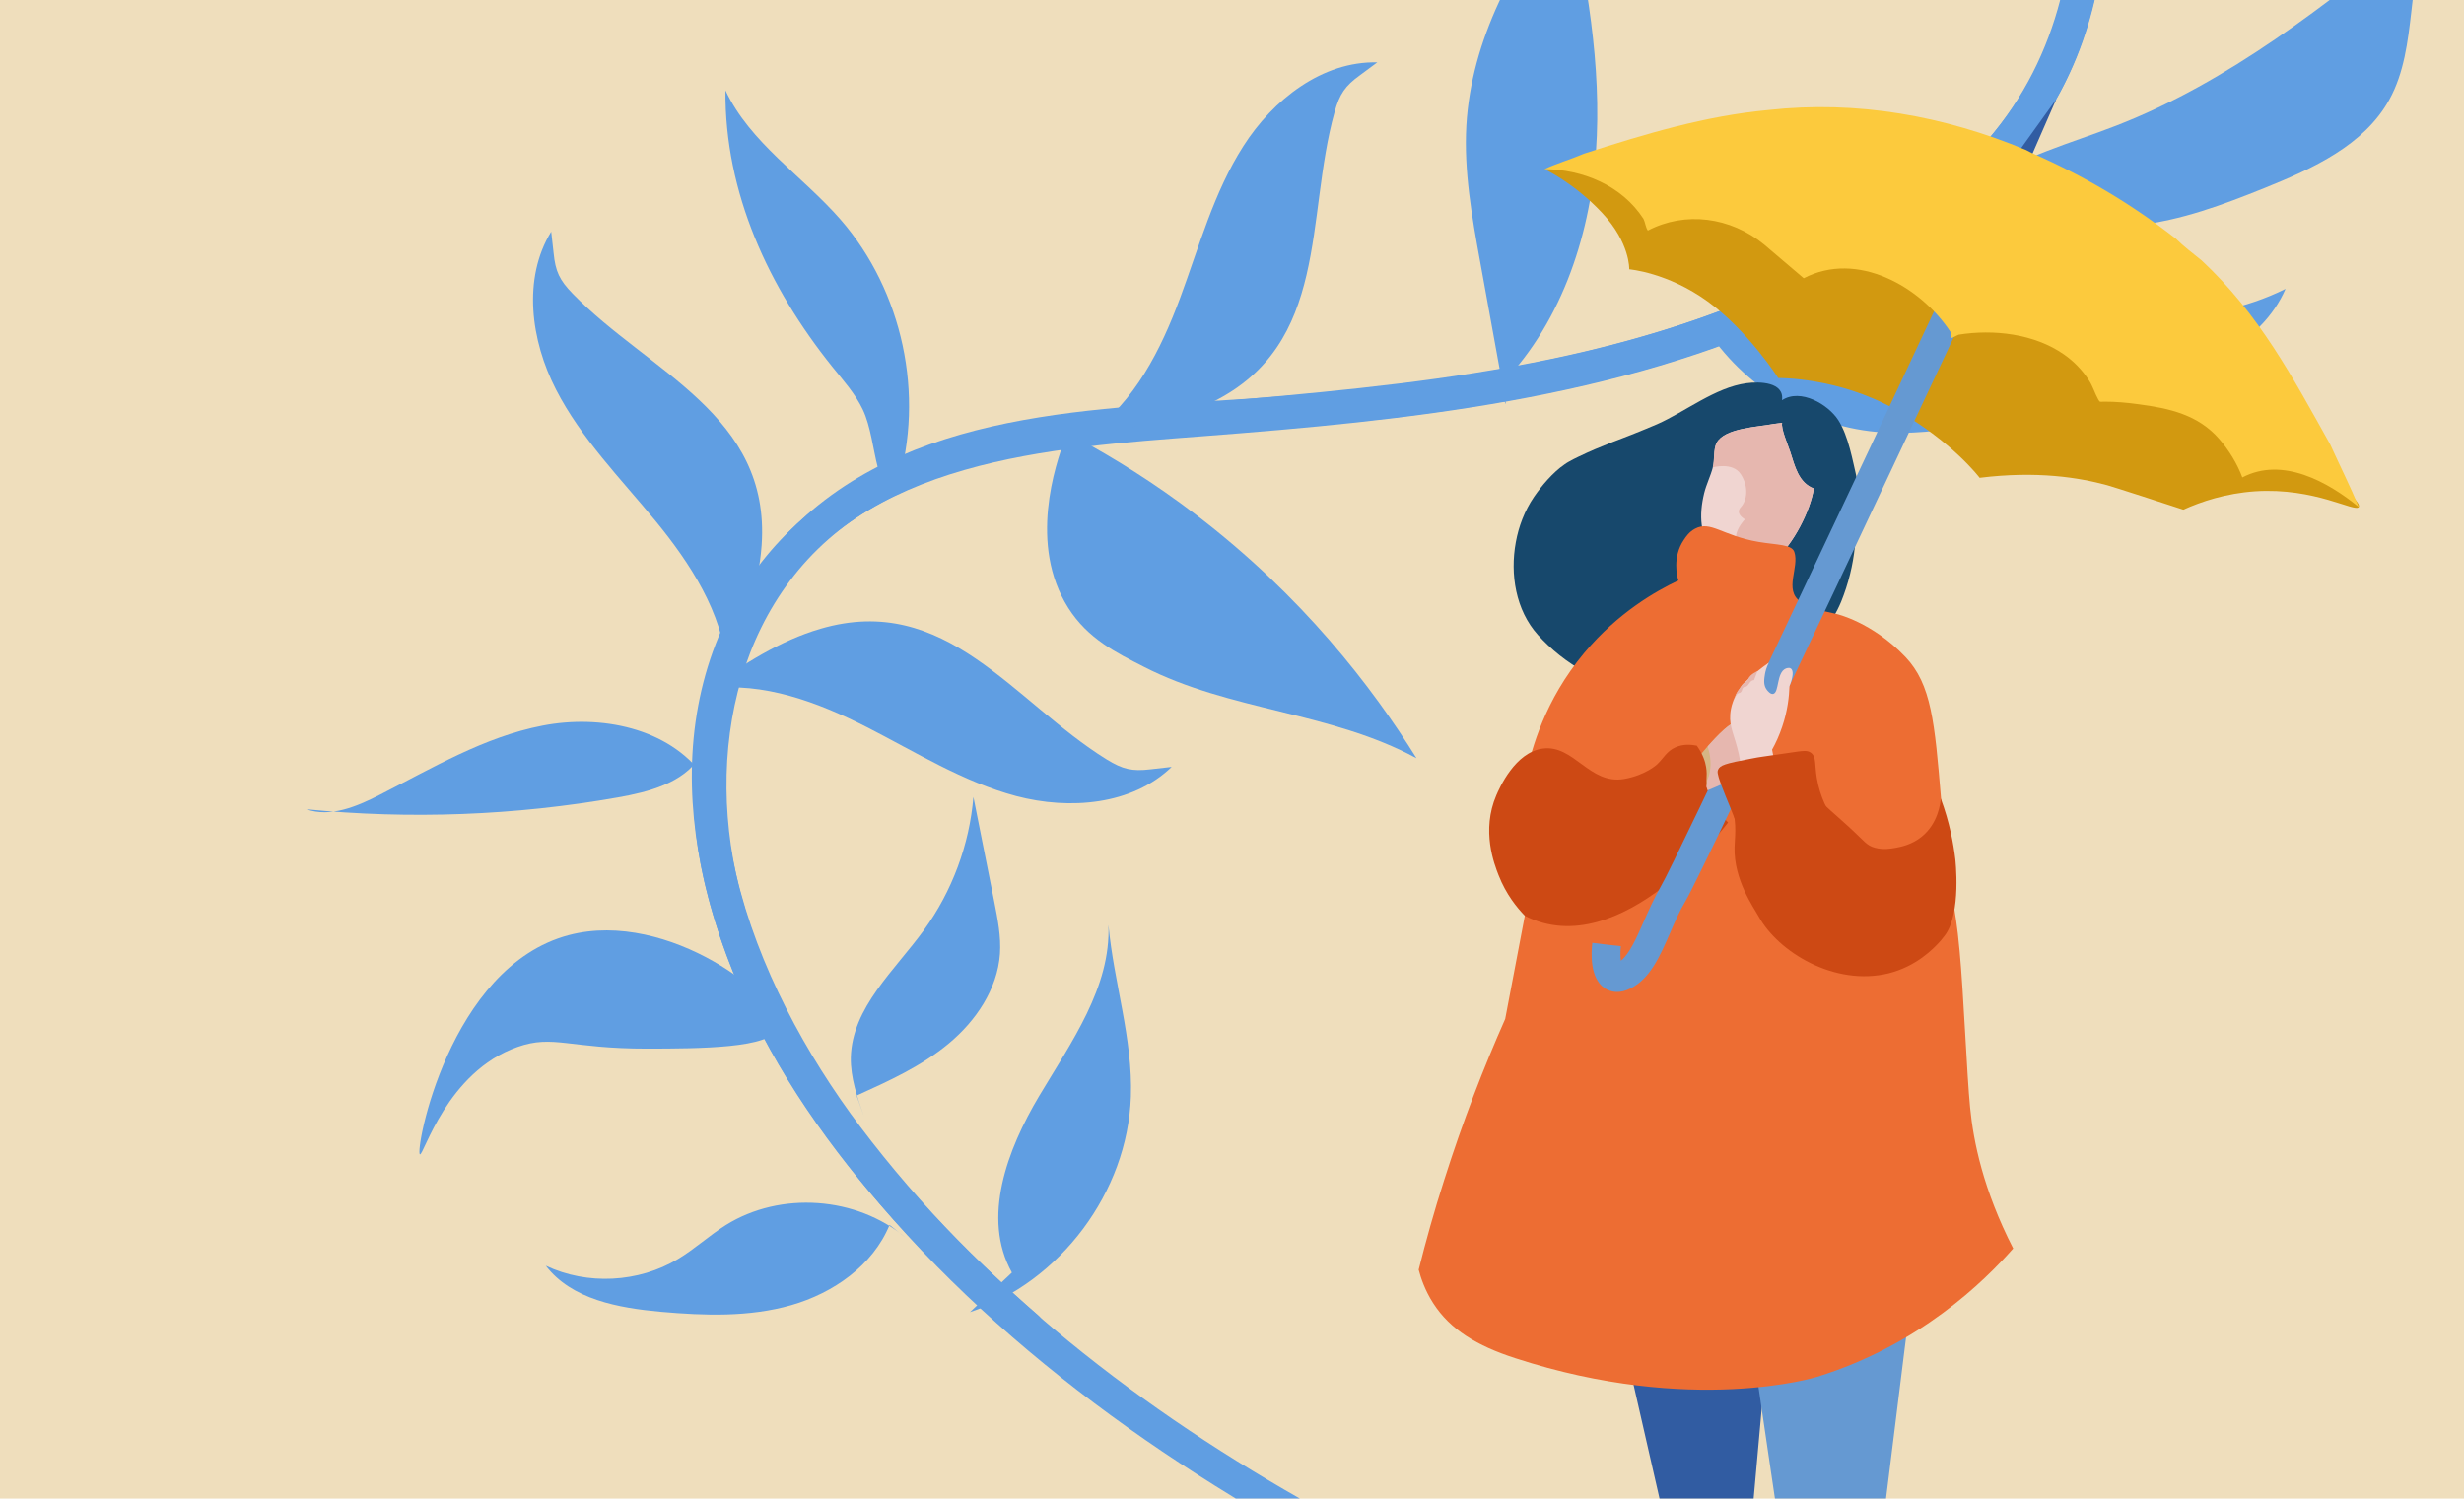 <?xml version="1.0" encoding="utf-8"?>
<!-- Generator: Adobe Illustrator 27.0.1, SVG Export Plug-In . SVG Version: 6.00 Build 0)  -->
<svg version="1.1" id="Calque_1" xmlns="http://www.w3.org/2000/svg" xmlns:xlink="http://www.w3.org/1999/xlink" x="0px" y="0px"
	 viewBox="0 0 2042 1242" style="enable-background:new 0 0 2042 1242;" xml:space="preserve">
<style type="text/css">
	.st0{fill:#EFDEBC;}
	.st1{fill:#609EE2;}
	.st2{fill:#17486C;}
	.st3{fill:#315CA2;}
	.st4{fill:#6599D2;}
	.st5{fill:#F0D5D1;}
	.st6{fill:#E6B7AF;}
	.st7{fill:#CD4914;}
	.st8{fill:#ED6D33;}
	.st9{fill:#D29910;}
	.st10{fill:#D6B683;}
	.st11{fill:#FCCA3D;}
</style>
<rect x="-341.5" y="-35.3" class="st0" width="2614.5" height="1293"/>
<path class="st1" d="M1714.9-138.8c10.8,88.3-5,177.4-61.9,247.9c-54.6,67.6-134.6,112.1-214.3,143.5
	C1278,316,1105,323.5,935.1,339.4c-128.5,12-267.5,43.2-330.7,168.8c-67,133.2-16,290.8,62,407.2
	c102.8,153.5,254.6,270.8,414.6,359.6c15.3,8.5,25.6-16.6,10.5-25c-144.3-80.1-278.6-183.6-378.5-316.1
	c-89.8-119-160.1-293.8-73.2-433.7c74.4-119.8,231.1-129,357.4-138.7c168.7-13,343.1-30.5,498.1-103.7
	c74.9-35.4,147.8-83.7,195-153.2c49.4-72.6,62.1-161,51.6-246.9C1739.7-159.7,1712.8-156.1,1714.9-138.8L1714.9-138.8z"/>
<path class="st1" d="M1714.9-138.8c9.3,75.8-0.1,154.8-41.8,220.2c-37.8,59.2-95.9,102.7-157.1,135.5
	c-135.2,72.5-290.9,97.4-442,110.6c-134.5,11.7-297.7,4.1-405.8,99.5c-86.8,76.6-110,199.6-83.3,308.8c37,151.6,144,275.5,259,375.8
	c13.2,11.5,29.6-10.1,16.5-21.5c-105.8-92.3-206-206-245-343.9c-33.9-120.2-5.3-261.3,110-326.9c65.4-37.2,142.9-48.4,216.7-55
	c73.8-6.6,147.7-9.9,221.3-19.2c138.7-17.6,278.5-49.8,398.9-123.7c60.1-36.9,114-85.7,147-148.8c34.5-65.8,41.5-142.2,32.5-215.1
	C1739.7-159.7,1712.8-156.1,1714.9-138.8L1714.9-138.8z"/>
<g>
	<path class="st1" d="M644.2,852.1c6.2-23.1-89.9-99-172.8-77.1C371.8,801.3,343.7,954.5,348,956.7c3,1.5,22.2-68.4,80.9-89
		c29.9-10.5,42.5,1.5,108,1.4C579,869,639.7,868.9,644.2,852.1z"/>
</g>
<g>
	<path class="st1" d="M971,635.6c-32.8,31.7-84.6,35.8-128.7,24.2c-44.1-11.7-83.4-36.5-124-57.2c-40.7-20.7-85.8-37.7-131-31.7
		c28.7-20.4,58.9-39.9,92.7-49.8c104-30.5,159.9,60.5,237.1,108.3c13.3,8.2,21.1,10,36.3,8.2"/>
</g>
<g>
	<path class="st1" d="M1141.4,51.7c-45.6-1.1-86.5,30.9-111,69.4c-24.6,38.5-36.6,83.3-52.5,126.1c-15.9,42.8-37.6,85.8-74.9,112.1
		c35-4.4,70.3-10.5,101.9-26.1c97.2-48,76.7-152.8,101.1-240.3c4.2-15,8.7-21.7,21.1-30.6"/>
</g>
<g>
	<path class="st1" d="M882.6,363.8c-8,21.1-30.4,87.7,2.7,140c16.3,25.7,39.9,37.2,62.4,48.7c71.6,36.8,154.7,37.2,226.2,75.9
		c-36.5-58.6-94.4-134.4-182.9-201.9c-34.2-26.1-67.8-47-98.8-63.7"/>
</g>
<g>
	<path class="st1" d="M743.7,402.5c22.9-75,4.4-161.3-47.1-220.5c-31.6-36.2-75-63.6-95.4-107.1c-0.7,85.2,36,163.5,88.4,228.9
		c9,11.2,19.2,22.5,25.4,35.6c6.7,14.1,8.5,33,12.5,48.2"/>
</g>
<g>
	<path class="st1" d="M456.8,192c-23.9,38.9-16.9,90.3,4,130.9c20.8,40.6,53.5,73.6,82.5,108.9c28.9,35.3,55.2,75.7,59.1,121.2
		c13.8-32.4,26.3-66,28.8-101.2c7.5-108.1-93.3-143.2-156.6-208.4c-10.9-11.2-14.3-18.4-15.8-33.6"/>
</g>
<g>
	<path class="st1" d="M582.9,643c-28.9-39.7-85-51-133.3-41.6c-48.3,9.3-91.4,35.2-135.2,57.5c-18.9,9.6-40.6,18.8-60.6,11.8
		c86,8.5,173.1,5.2,258.2-9.8c25.6-4.5,53.7-11.8,68.1-33.5"/>
</g>
<g>
	<path class="st1" d="M716,925.2c-5.6-15.8-11.2-32-10.9-48.8c1-41.4,36.4-72.2,60.7-105.7c23.3-32.1,37.6-70.7,40.9-110.2
		c5.8,29,11.5,58,17.3,86.9c2.8,14.3,5.7,28.7,4.7,43.2c-2.1,29.2-19.9,55.5-42.5,74.3s-49.6,31-76.3,43.1"/>
</g>
<g>
	<path class="st1" d="M751,1026.1c-40.8-34.6-104.3-39.1-149.6-10.7c-13.7,8.6-25.7,19.8-39.6,28.1c-32.6,19.6-75.1,21.8-109.5,5.5
		c21.4,28,60.2,35,95.3,38.2c36.1,3.2,73.2,4.5,108.1-5.5c34.9-10,67.7-32.9,81.5-66.5"/>
</g>
<g>
	<path class="st1" d="M838.6,1054.7c-25.2-45.3-3.9-101.9,22.6-146.4c26.5-44.5,59.5-90,57.4-141.8c4.4,47.8,20.3,94.5,18.6,142.4
		c-2.8,79-58.4,153.5-133.4,178.6"/>
</g>
<g>
	<path class="st1" d="M1450.7,258.4c70.3-26.1,148.2-14,222.5-3.6c74.3,10.4,153.8,18.1,220.9-15.4c-20.1,46.4-72.9,68.2-121.5,82.4
		c-44.9,13-90.6,23.3-136.7,30.8c-26.8,4.4-54.1,7.8-81.2,5.3c-57-5.3-110.8-38.3-141.3-86.7"/>
</g>
<g>
	<path class="st1" d="M1248.1,335c-7.2-39.4-14.3-78.8-21.5-118.3c-6.8-37.2-13.5-74.9-11.4-112.6c4.1-71.1,39.7-136.9,83.8-192.8
		c15.6,70.6,28.7,142.7,23.6,214.8s-30.2,145.1-81.7,195.8"/>
</g>
<g>
	<path class="st1" d="M1642,153.2c33.1-23.8,73.6-34.2,111.6-49c93.9-36.4,174.1-100.5,252.7-163.6c-2.6,22.9-5.3,45.8-7.9,68.6
		c-2.9,25.2-6,51.2-18.3,73.4c-20.8,37.7-63.4,57.1-103.3,73.2c-34.3,13.8-69.4,27-106.1,30.9c-48.2,5-98.1-7-138.7-33.4"/>
</g>
<g>
	<g>
		<polyline class="st3" points="1345.9,1113.1 1386.5,1291.1 1448.9,1291.1 1465.5,1105.9 		"/>
		<path class="st4" d="M1448.9,1091.6c0.8,7.2,32.3,219.6,32.3,219.6h73.2l27.3-219.6"/>
		<path class="st2" d="M1539,397.3c-3.7-15.6-7-35.8-15.6-49.2c-8.3-12.9-31.3-26.5-46.6-16.4c2.1-15.1-18.6-15.6-29.4-14.1
			c-26,3.5-50.6,23.6-74.2,34c-6,2.6-12.2,5.1-18.4,7.6c-6.2,2.5-12.6,4.9-18.8,7.3c-9.4,3.7-18.7,7.6-27.6,11.9
			c-3,1.4-5.9,2.9-8.7,4.5l0,0c-1.1,0.6-2.1,1.3-3.1,2c-9.5,6.4-19.3,18-25.4,27c-7.6,11.2-12.6,24.2-15,37.5
			c-4.9,26.5-0.1,56.3,18.3,76.8c21.2,23.6,54.3,43.9,86.8,44.7c5.3,0.1,11.9-0.5,18.9-1.7c22,5.6,44.5,2,66.1-6.8
			c33.4-13.5,65.1-28.6,79.5-63.7c5.9-14.5,9.9-30.5,11.4-46c1.8-18.4,6.4-36.9,2-55.3L1539,397.3z"/>
		<path class="st5" d="M1470,351.3c-12.4,2.5-40.8,3.3-47.3,15.7c-2.9,5.5-1.5,14.1-3.2,20.3c-1.9,7.3-5.4,14.1-7.2,21.5
			c-4.4,18.2-3.6,35.2,8.1,50.4c13.8,17.9,33.6,19.7,51,4.6c14.7-12.8,28.8-39.9,31.8-58.9c-12.8-4.8-15.8-18.8-19.6-30.4
			c-2.2-6.6-7.7-19.1-6.7-24"/>
		<path class="st6" d="M1442.7,393.1c6.7,10.4,5.2,21.6,0,27.2c-5.2,5.6,3.4,10.1,3.4,10.1s-7,7.2-7.4,14.1c-0.5,6.8,8.5,27,8.5,27
			l15.8-1.9c2.9-1.5,5.7-3.5,8.4-5.9c14.7-12.8,28.8-39.9,31.8-58.9c-12.8-4.8-15.8-18.8-19.6-30.4c-2.2-6.6-7.7-19.1-6.7-24l-7,1
			c-12.4,2.5-40.8,3.3-47.3,15.7c-2.9,5.5-1.5,14.1-3.2,20.3C1419.5,387.3,1436,382.7,1442.7,393.1L1442.7,393.1z"/>
		<path class="st7" d="M1261.6,698.1c-10.6-0.4-6.2-45.7-1.9-55.6c10.8-25.5,33.7-50.9,54.4-69.1c16.3-14.3,44.1-50,70-37.1
			c30.4,15.1,7.6,76.7-2.7,99.2c-15.1,32.8-50.8,97.1-96.6,81.2"/>
		<path class="st8" d="M1395.4,447.5c1.9-2.9,4.5-6.7,9.3-9.3c12.9-7,22.6,5.8,52.6,10.9c15.1,2.6,27.5,1.9,29.7,8.3
			c4.4,12.9-8.9,31.3,5,41.2c8.3,5.9,16.4,7.2,29.8,10.2c0,0,29.6,6.6,57.2,35.6c21.7,22.8,24.3,54.3,29.6,117.3
			c1.8,22.1,2.1,44.5,7.1,69.8c0.8,3.8,3.1,15.4,5.4,31.4c1,6.5,1.8,13.8,2.9,25.3c3.3,34.4,6,103,8.7,129.8
			c2.7,27.9,10.8,68.1,35.7,116.7c-24.1,27.3-77.3,79.9-162.5,106.4c0,0-103.6,32.3-250.3-15.5c-31.5-10.2-53.8-23.6-67.9-45.6
			c-6.8-10.6-10.2-20.8-12-27.7c6-23.9,12.9-48.7,21.1-74.2c15.5-48.9,32.8-93.5,50.6-133.6l16.3-85.7c-5.3-24.7-11-67.8,1.2-118.5
			c4.7-19.5,14.9-59.6,48.1-99.3c28-33.4,59.4-51.2,77.9-59.9C1389.9,478,1385.8,461.7,1395.4,447.5L1395.4,447.5z"/>
		<polyline class="st3" points="1668.7,131.5 1704.1,82.2 1678.6,140.6 		"/>
		<path class="st9" d="M1280,140.2c0,0,24.3,11.2,47.7,36.2c23.4,25,22.5,46.8,22.5,46.8s31.7,2.5,65.1,26.7
			c33.4,24.2,58.4,63.4,58.4,63.4s49.3-0.8,96.8,25.9c47.6,26.7,70.1,56.8,70.1,56.8c47.5-5.9,82.4-0.2,105.6,6.1
			c0,0,5.7,1.5,63.2,20.3l0,0c14.8-6.7,35-13.5,59.4-15.2c49.9-3.3,83,17.8,86,13c3.4-5.5-37.8-40.9-202.3-154.5l-222-94.3
			l-112.7-30.9L1280,140.2L1280,140.2z"/>
		<path class="st10" d="M1439.5,597.8c-7.2,1.5-20.8,16.2-31.7,29.5c1.5,7.5,4.1,18.4,7.4,27.6c17.7-7,41.3-19.8,41.3-19.8l6.8-41.1
			C1463.3,594.1,1452.8,595.1,1439.5,597.8L1439.5,597.8z"/>
		<path class="st7" d="M1263.7,759c-6.2-6.4-15.5-17.5-21.8-33.7c-3.5-9-14.5-36.9-1.8-66.3c2.4-5.5,15.4-35.7,38.6-38.6
			c25.7-3.3,38.5,30.1,67.2,25.2c17.8-3.1,27.3-12,27.3-12c5.7-5.4,7.9-10.9,15.3-14.2c6.4-2.9,13-2.3,17.7-1.4
			c5.1,7.1,7,13.3,7.7,17.7c1.4,8.1-0.9,11.1,1.4,19.3c1.5,5.6,4.1,9.5,6.9,14.1c3.5,5.6,7.1,9.8,9.9,12.6
			C1432,681.7,1343.4,799.7,1263.7,759L1263.7,759z"/>
		<path class="st4" d="M1340.2,822.1c-5,0-8.7-1.9-10.8-3.4c-11.9-8.5-10.8-28.9-9.8-37.3l23.7,2.9l-11.8-1.5l11.8,1.4
			c-0.5,4-0.5,8.7,0,12c7.1-5.6,12.9-18.7,18.9-32.4c4.3-9.7,8.7-19.7,14.3-29.4c12-20.3,164.6-344.5,243.6-513.2l21.6,10.1
			c-9.3,19.9-229.1,488.9-244.7,515.2c-5,8.3-9.1,17.7-13,26.8c-8.5,19.5-16.6,37.9-32.8,45.9
			C1346.9,821.4,1343.3,822.1,1340.2,822.1L1340.2,822.1z M1339.7,798.3L1339.7,798.3z"/>
		<path class="st6" d="M1439.5,597.8c-5.7,1.2-15.2,10.5-24.3,20.9c2.5,7.9,3.4,16,1,24.4c-0.4,1.2-0.8,2.4-1.4,3.5
			c0,1.8-0.2,3.6-0.7,5.3c0.4,1,0.7,2.1,1.1,3.1c17.7-7,41.3-19.8,41.3-19.8l6.8-41.1C1463.3,594.1,1452.9,595.1,1439.5,597.8
			L1439.5,597.8z"/>
		<path class="st5" d="M1441,624.9c-3.6-15.9-7.9-22-7.1-32.7c0.4-5.6,2.2-13.7,9.1-23.3c0,0,2.6-3.9,13.6-12.7
			c2.6-2.1,5.6-4.4,9.3-7c-2,3.9-2.8,7.2-3.2,9.4c-0.7,4.3-1.5,9.2,1.5,13.1c0.7,0.9,3,3.9,5.3,3.4c5.1-1.1,2.6-17.6,10.4-21
			c0.3-0.1,2.7-1.2,4.3,0c2.3,1.6,1.8,7.3-1.2,14.6c-0.3,8.8-1.6,20.5-6,33.5c-2.5,7.5-5.5,13.9-8.4,19.1c1.2,6.4,2.4,12.7,3.6,19
			c-9.3,3.3-18.6,6.6-27.9,9.9C1444,644.3,1443.3,635.5,1441,624.9L1441,624.9z"/>
		<path class="st7" d="M1429.4,646.8c2.1-7.3,14.7-15.4,62-18c0.9,5.4,2.9,13.7,8,22.6c1.7,3,3.4,5.4,5.1,7.5
			c7.7,9.3,16.3,15.9,27.4,26.1c13.6,12.4,14.8,15.7,22,17.6c7,1.9,13.2,0.7,17.3,0c3.7-0.7,13-2.4,21.3-9.1
			c13.8-11.1,15.6-28,15.9-31.7c7.4,20.1,10.5,37.5,12,49.9c0,0,5.4,45.5-8.8,63.8c-1.3,1.7-2.7,3.4-2.7,3.4
			c-0.1,0.1-0.2,0.2-0.2,0.3c-6.6,7.6-21.1,21.9-43.7,27.5c-44.6,10.9-91.5-17.7-107.7-47.4c-4-7.3-20.6-30.2-19.8-57.3
			c0.2-8.1,1.9-18-1.6-32.3C1432.5,656.1,1427.8,652.4,1429.4,646.8L1429.4,646.8z"/>
		<path class="st7" d="M1533.7,699c-0.5-6.5-6.5-6-15.5-21.3c-3-5.2-9.8-16.7-12.5-32.6c-2-11.9-0.3-17.7-4.9-21.2
			c-3.1-2.3-6.4-1.7-17.9,0c-26.6,4-21.6,2.9-32,4.9c-21.3,4-25.5,5.4-27.1,9.2c-0.6,1.4-0.8,3.1,2.5,12.2
			c4.4,11.9,11.2,26.7,13.9,36c0.9,3.2,1.1,5,0.9,6.8c-0.4,4.3-2.7,6.5-1.7,12.8c1.8,11,8.2,23,16.7,28.8
			C1480,750.6,1535.2,719.2,1533.7,699L1533.7,699z"/>
		<path class="st11" d="M1623.1,277.4c29-4.7,62.8-0.8,87.3,16.3c8.2,5.7,15.3,13,20.7,21.4c3.3,5,4.8,10.6,7.7,15.8
			c1.6,2.8,1.2,2,5.2,2c9.3,0,18.7,0.8,28,2.1c25.9,3.4,49.6,8.6,67.3,29c8,9.3,14.7,20.2,19,31.7c3.4-2.1-4.3-11.5,0,0
			c33.4-17.5,71.1,3.8,96.6,24.6c0,0-6.8-7.6,0,0c-7.4-17.6-15.6-34-23.8-52c-31.1-55.7-59-108.2-106.6-152.5
			c-8.2-6.6-14.7-11.5-21.3-18c-37.7-29.5-77.1-52.5-119.2-70.9l-5-2.6c-67.6-28.2-139.8-41.3-213.6-33.1
			c-52.5,4.9-101.6,19.7-152.5,36.1c-11.5,4.9-23,8.2-33,12.9c11.5-0.7,0,0,0,0c31.3,0.2,64.1,13.3,82.1,41.2
			c1.6,3.3,1.6,6.6,3.6,9.7c13.4-6.1-0.8-3.5,0,0c30.9-16.2,68.6-11.3,96.4,11.6c11.5,9.9,21.3,18,32.8,27.9
			c44.2-23,96.7,6.6,121.7,44.6l0.8,5L1623.1,277.4L1623.1,277.4z"/>
		<path class="st6" d="M1453.6,563.7l2.9-7.5c0,0-6.3,2.7-7.6,6.4c-1.4,3.7-2.8,1.2-6,6.2c-3.2,5-2.9,3.3-5,8.4l-2.1,5.2
			c0,0,2.2-7.4,5.5-8c3.3-0.6,1.6-4.9,4.9-5.2C1449.4,569.1,1449.7,563.7,1453.6,563.7L1453.6,563.7z"/>
	</g>
</g>
</svg>
